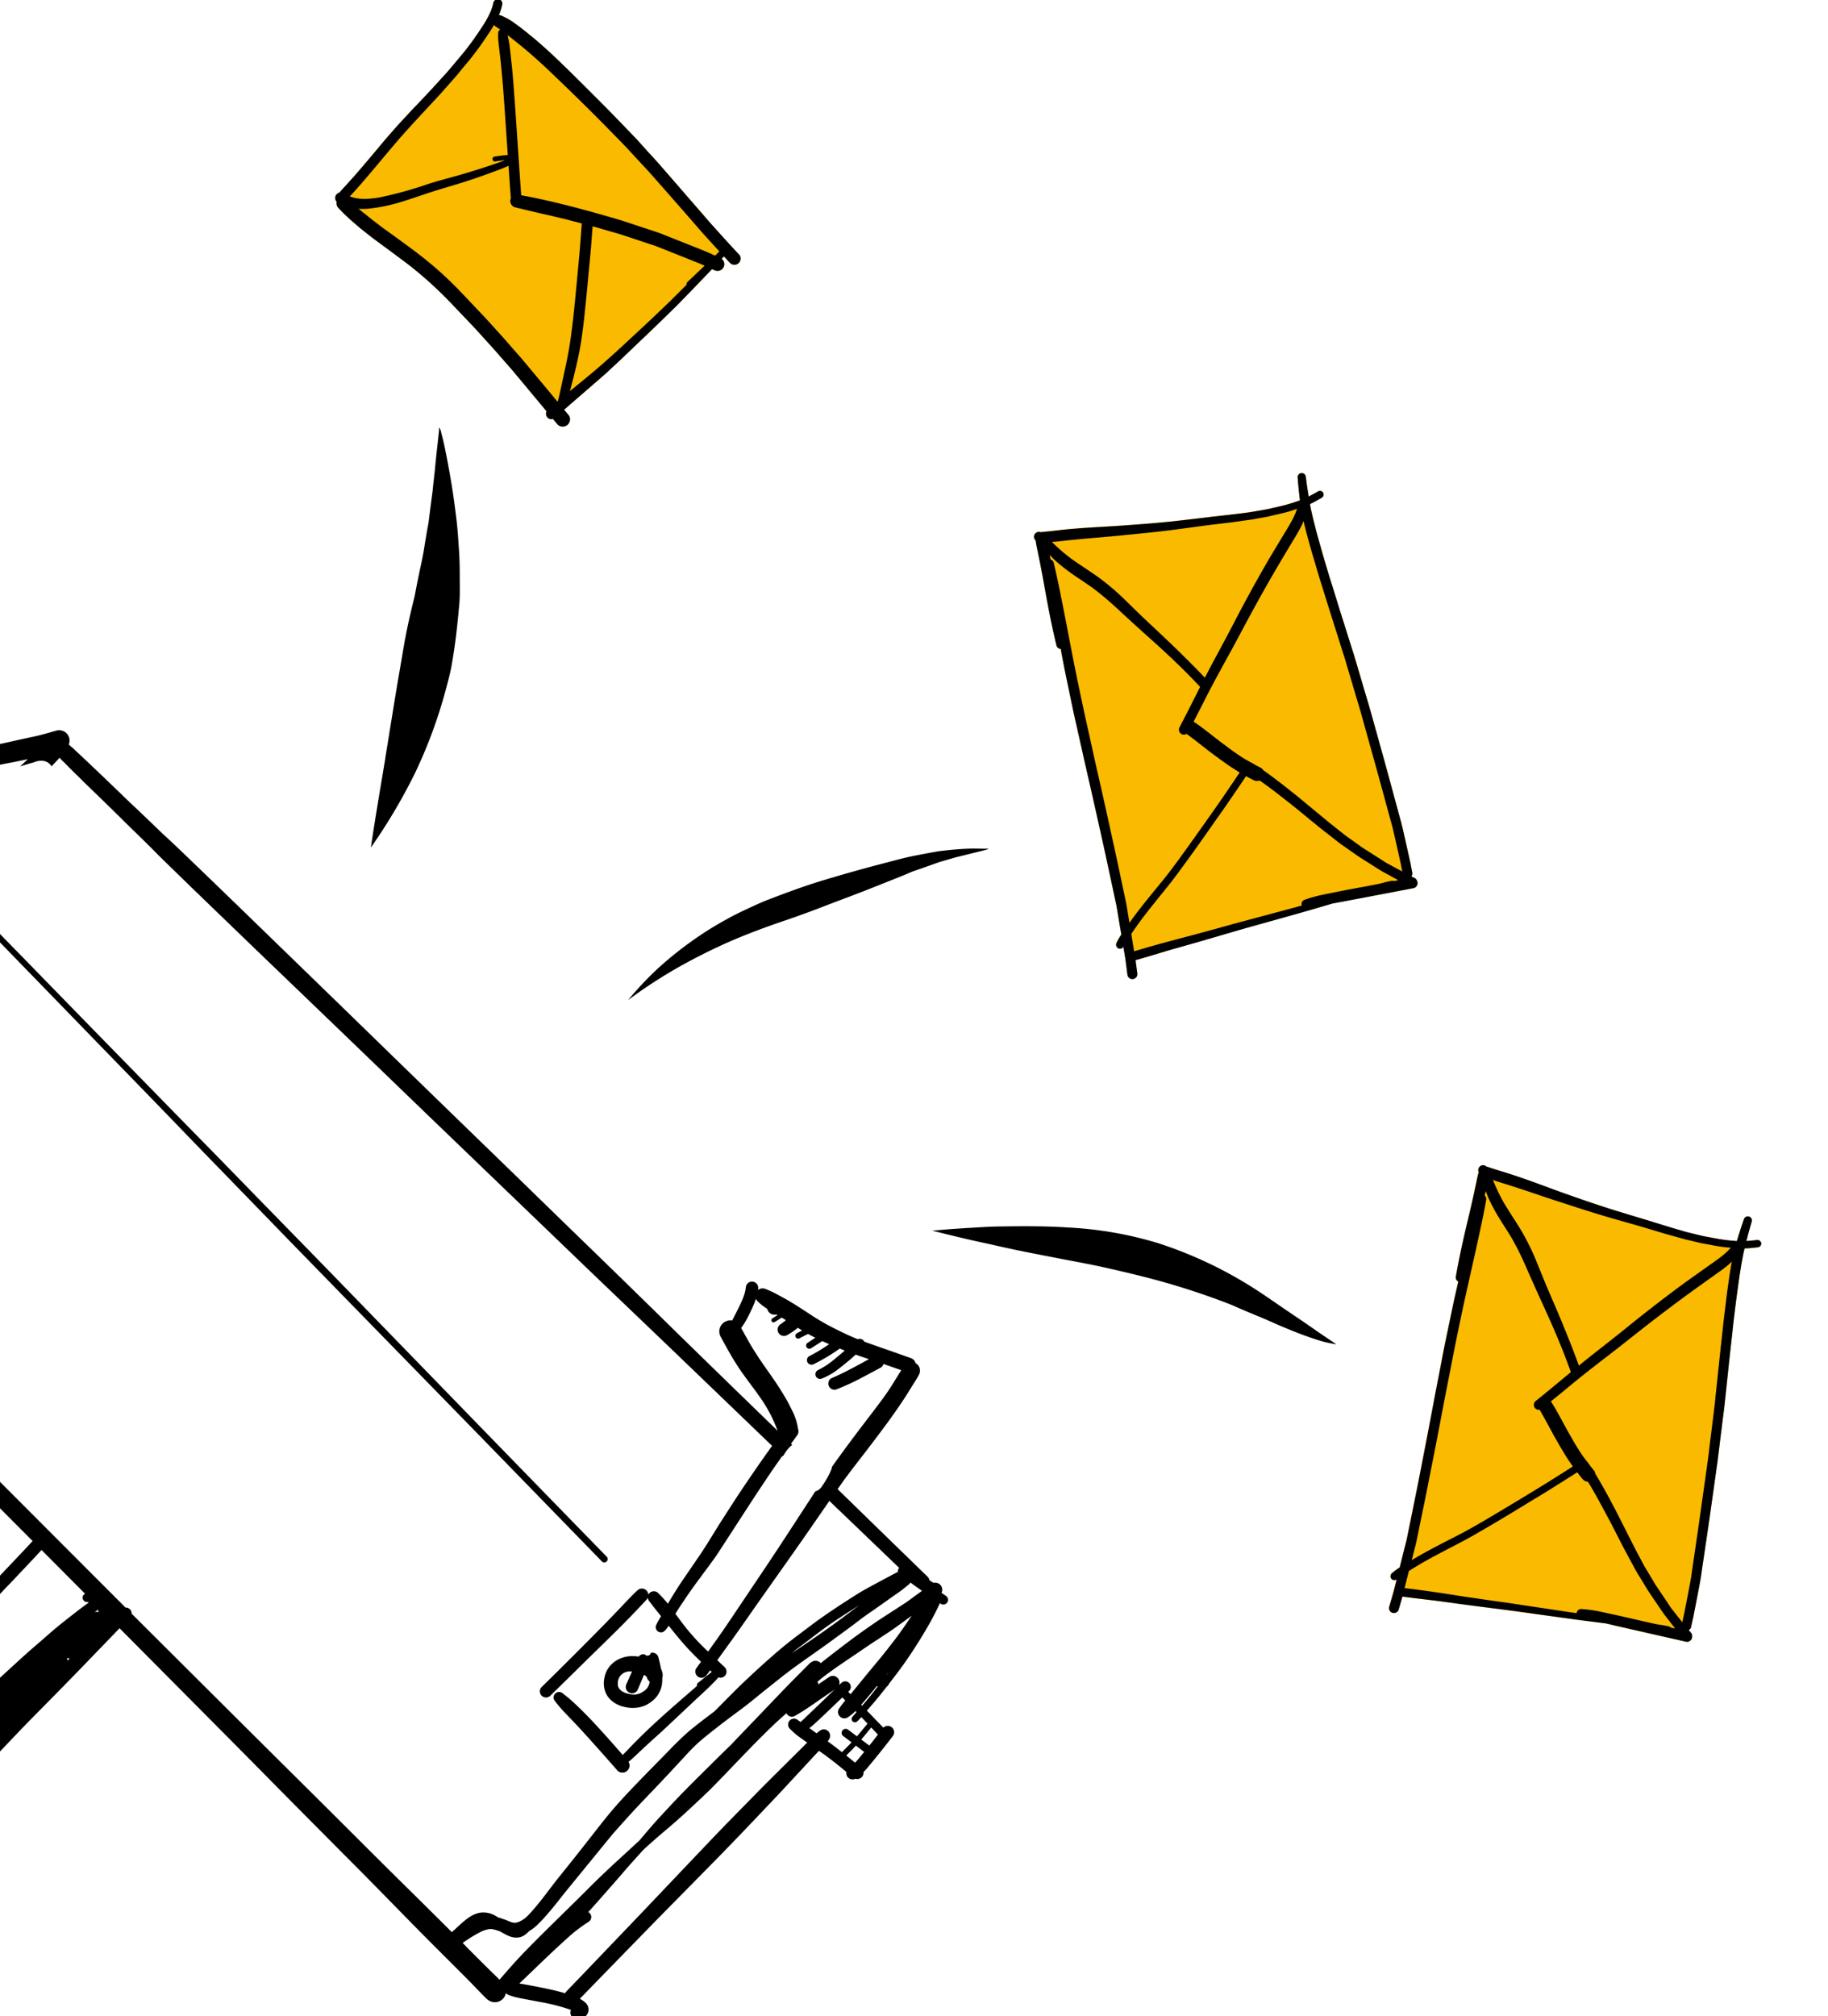 <?xml version="1.0" encoding="UTF-8"?>
<svg xmlns="http://www.w3.org/2000/svg" xmlns:xlink="http://www.w3.org/1999/xlink" width="244" height="269" viewBox="0 0 244 269">
  <defs>
    <clipPath id="clip-path">
      <rect id="Rectangle_1180" data-name="Rectangle 1180" width="244" height="269" transform="translate(0 5279)" fill="#fff" stroke="#707070" stroke-width="1"></rect>
    </clipPath>
  </defs>
  <g id="Groupe_de_masques_16" data-name="Groupe de masques 16" transform="translate(0 -5279)" clip-path="url(#clip-path)">
    <g id="Groupe_2660" data-name="Groupe 2660" transform="translate(-53 5278.891)">
      <path id="Tracé_5032" data-name="Tracé 5032" d="M58.418,89.22l.024.024v.063c.016.126.039.268.063.394.039.229.087.449.134.678.047.2.087.41.126.615.276,1.308.528,2.624.764,3.94.5,2.789,1.016,5.579,1.694,8.337a.591.591,0,0,0,.552.426l.244,1.292c.095.489.181.985.284,1.474l1.056,5.075c.268,1.277.567,2.553.851,3.83.26,1.158.52,2.325.78,3.483q1.028,4.48,2.025,8.951c.284,1.261.567,2.521.835,3.782q.591,2.719,1.166,5.437c.079.37.173.749.236,1.127l.347,2.088.268,1.56a8.167,8.167,0,0,0-.638,1.1.54.54,0,0,0,.213.725.53.53,0,0,0,.693-.189c.087.5.173,1,.252,1.5.1.717.189,1.434.284,2.151a.731.731,0,0,0,.2.465l.008.008a.661.661,0,0,0,.938-.024.612.612,0,0,0,.189-.473c-.079-.615-.158-1.229-.244-1.844,1.308-.37,2.608-.764,3.908-1.158.914-.268,1.836-.528,2.75-.788,1.087-.3,2.167-.615,3.246-.93,1.923-.559,3.837-1.127,5.776-1.671q3.215-.9,6.43-1.8c1.1-.307,2.175-.63,3.262-.946.315-.095.63-.181.938-.276l1.174-.213c3.215-.607,6.438-1.221,9.645-1.836a.675.675,0,0,0,.433-.339.685.685,0,0,0,.055-.528.666.666,0,0,0-.1-.213.674.674,0,0,0-.118-.173.447.447,0,0,0-.142-.095l-.449-.213a.553.553,0,0,0,.063-.079.642.642,0,0,0,.055-.481c-.118-.615-.229-1.221-.37-1.836l-.236-1.064-.638-2.837c-.071-.284-.142-.567-.213-.867-.2-.741-.41-1.481-.607-2.222l-1.269-4.673c-.717-2.616-1.45-5.216-2.175-7.825-.292-1.032-.607-2.064-.914-3.1-.418-1.426-.843-2.852-1.261-4.279-.118-.386-.244-.772-.362-1.15l-.859-2.719c-.331-1.048-.662-2.088-.985-3.136l-.835-2.695c-.142-.441-.284-.883-.418-1.324-.378-1.284-.772-2.569-1.127-3.861-.189-.686-.394-1.379-.575-2.08-.158-.63-.331-1.261-.473-1.891-.071-.347-.165-.693-.229-1.04l-.095-.52c.142-.063.284-.126.41-.2.4-.2.788-.433,1.174-.654a.5.5,0,0,0,.173-.67.836.836,0,0,0-.079-.095.5.5,0,0,0-.591-.079c-.418.244-.835.473-1.261.693-.071-.457-.142-.906-.213-1.355l-.055-.418-.016-.1c-.032-.244-.063-.489-.095-.725a.6.6,0,0,0-.173-.386.516.516,0,0,0-.394-.15.545.545,0,0,0-.528.559c.071,1,.173,1.994.292,2.986a.4.4,0,0,0,.016.1c-.4.142-.8.284-1.2.4s-.8.236-1.206.331l-1.726.4c-.355.079-.717.142-1.072.2-.473.079-.946.158-1.418.244l-1.072.142c-1.292.165-2.577.307-3.869.449-1.34.158-2.671.323-4.011.473-.693.079-1.387.165-2.08.229-.725.071-1.45.142-2.175.2-1.316.11-2.632.2-3.948.3-1.34.095-2.679.165-4.019.244-1.324.087-2.64.181-3.956.323-.638.071-1.277.15-1.907.213l-.512.047a2.422,2.422,0,0,0-.418.055.657.657,0,0,0-.725.158.666.666,0,0,0,.024.93" transform="translate(132.807 -17.009)" fill="#faba00"></path>
      <path id="Tracé_5033" data-name="Tracé 5033" d="M172.949,26.738a.8.8,0,0,0,.173.307,1,1,0,0,0-.024.221.915.915,0,0,0,.268.615,22.763,22.763,0,0,0,1.655,1.607c.236.2.465.41.709.615s.5.441.764.646c.583.457,1.15.922,1.749,1.363l1.789,1.316.236.173,1.694,1.261c.686.5,1.347,1.032,2.009,1.576a53.749,53.749,0,0,1,4.775,4.507l2.451,2.569c.78.827,1.537,1.678,2.3,2.522.607.654,1.19,1.332,1.773,2,.575.654,1.15,1.292,1.7,1.962l4.16,4.988a.759.759,0,0,0,.142.851.746.746,0,0,0,.52.2.809.809,0,0,0,.189-.039c.2.252.418.5.63.764a.989.989,0,0,0,1.174.134.978.978,0,0,0,.347-1.332l-.165-.2-.489-.591,2.317-2.009q1.5-1.288,2.986-2.592c.449-.394.883-.8,1.316-1.213.362-.331.733-.67,1.087-1.009.93-.883,1.867-1.773,2.789-2.663s1.852-1.765,2.766-2.663c.536-.52,1.064-1.04,1.6-1.56.386-.378.756-.772,1.135-1.158.93-.946,1.852-1.907,2.766-2.86.331-.347.654-.686.985-1.024l.3.134a1.03,1.03,0,0,0,.433.1.831.831,0,0,0,.244-.032.9.9,0,0,0,.622-1.111.948.948,0,0,0-.252-.418.19.19,0,0,0-.063-.047l.3-.323c.268.284.528.575.8.859a.828.828,0,1,0,1.15-1.19c-1.253-1.324-2.466-2.687-3.688-4.042-.394-.433-.764-.883-1.15-1.324l-2.057-2.364c-1.221-1.41-2.451-2.821-3.672-4.224-.559-.646-1.15-1.269-1.734-1.907-.559-.622-1.111-1.253-1.694-1.86-1.347-1.395-2.687-2.8-4.058-4.176-1.521-1.529-3.049-3.042-4.578-4.562-.2-.189-.394-.386-.6-.575-.489-.481-.985-.946-1.481-1.426-.67-.638-1.371-1.245-2.064-1.86-.339-.3-.7-.583-1.056-.875s-.733-.591-1.1-.883c-.41-.323-.835-.622-1.261-.922a3.139,3.139,0,0,0-.3-.189c-.1-.063-.2-.134-.292-.181-.268-.142-.528-.276-.8-.4a.911.911,0,0,0-.4-.095,7.756,7.756,0,0,0,.441-1.395.621.621,0,0,0-.173-.583.565.565,0,0,0-.268-.15V.017a.607.607,0,0,0-.733.441A7.85,7.85,0,0,1,193.7,1.57a12.584,12.584,0,0,1-1.119,2.049c-.441.678-.9,1.355-1.379,2.017-.4.544-.812,1.1-1.253,1.623-.575.686-1.143,1.371-1.718,2.049-.441.528-.906,1.016-1.363,1.521-.89.993-1.8,1.962-2.726,2.931-.481.5-.969,1.009-1.442,1.521-.323.355-.654.709-.985,1.064-.189.213-.394.426-.583.638-.481.552-.977,1.1-1.458,1.663-.433.512-.867,1.032-1.292,1.544-.961,1.143-1.923,2.277-2.9,3.4-.441.5-.89.985-1.332,1.474-.126.134-.244.268-.362.4a3.9,3.9,0,0,0-.284.331.786.786,0,0,0-.489.378.75.75,0,0,0-.063.567" transform="translate(-75.177)" fill="#faba00"></path>
      <path id="Tracé_5034" data-name="Tracé 5034" d="M168.967,139.316q2.059-2.139,4.114-4.283c.749-.785,1.509-1.56,2.268-2.336.307-.318.622-.627.932-.94a8.552,8.552,0,0,1,.831-.771,1.15,1.15,0,0,1,1.3.084q.617-.46,1.243-.906a29.091,29.091,0,0,1,2.7-1.738,18.792,18.792,0,0,1,1.786-.827c.482-.206.972-.4,1.469-.573,1.059-.37,2.134-.678,3.224-.953,1.041-.267,2.1-.484,3.146-.719q1.612-.364,3.228-.706c1.034-.222,2.05-.521,3.065-.811a1.394,1.394,0,0,1,1.347.349,1.351,1.351,0,0,1,.31,1.5l.3.289a2.642,2.642,0,0,1,.473.406l.136.132c.242.233.493.455.738.686.638.6,1.271,1.206,1.908,1.809q1.987,1.882,3.95,3.791c.729.7,1.472,1.392,2.206,2.09.838.8,1.669,1.6,2.5,2.4.641.619,1.31,1.208,1.953,1.823q1.236,1.178,2.468,2.365,1.743,1.675,3.482,3.355,3.672,3.551,7.333,7.108,5.384,5.221,10.762,10.446,10.817,10.528,21.658,21.033,5.431,5.293,10.876,10.572,5.365,5.21,10.7,10.452,6.576,6.425,13.181,12.818c-.162-.414-.333-.825-.507-1.235a19.339,19.339,0,0,0-1.466-2.677c-.618-.926-1.289-1.815-1.952-2.709-.318-.43-.627-.868-.939-1.3s-.582-.89-.873-1.333c-.252-.389-.476-.789-.709-1.194-.384-.682-.764-1.362-1.134-2.054a1.47,1.47,0,0,1,1.5-2.208q.256-.492.507-.986c.347-.678.686-1.364.972-2.072a6.922,6.922,0,0,0,.232-.728,7.219,7.219,0,0,0,.138-.775.8.8,0,0,1,.385-.52.833.833,0,0,1,1.139.295.886.886,0,0,1,.092.619c-.006.037-.013.071-.018.106a.989.989,0,0,1,.364-.2,1.071,1.071,0,0,1,.741.084c.313.129.624.262.927.407.258.125.509.268.759.405.472.254.949.506,1.41.781.98.585,1.932,1.21,2.884,1.838a30.353,30.353,0,0,0,2.946,1.708c1.037.525,2.083,1.041,3.164,1.471l.143.057a.664.664,0,0,1,.851.323q1.424.518,2.859,1.01c1.093.381,2.183.774,3.277,1.154a1.216,1.216,0,0,1,.46.261.894.894,0,0,1,.149.191.98.98,0,0,1,.1.248,1.141,1.141,0,0,1,.453,1.547c-.247.5-.563.957-.857,1.429s-.578.938-.874,1.4c-.584.912-1.2,1.8-1.825,2.681-.691.976-1.407,1.927-2.124,2.878-.655.868-1.311,1.735-1.98,2.594q-1.149,1.476-2.268,2.975c-.312.436-.618.874-.927,1.31q5.991,5.846,12,11.676a.872.872,0,0,1,.251.483l.56.347a1.027,1.027,0,0,1,.438,0,.959.959,0,0,1,.433.24.911.911,0,0,1,.154.2.949.949,0,0,1,.1.7.9.9,0,0,1-.058.162l0,.037.537.368a1.032,1.032,0,0,1,.141.113.59.59,0,0,1,.167.271.631.631,0,0,1-.433.779l-.006,0a.607.607,0,0,1-.474-.054l-.152-.1c-.2.422-.4.842-.615,1.255-.255.49-.5.983-.778,1.463-.543.953-1.111,1.894-1.7,2.823s-1.211,1.852-1.855,2.752c-.589.825-1.208,1.628-1.83,2.429a.984.984,0,0,1-.195.3,1.037,1.037,0,0,1-.11.094c-.611.782-1.232,1.559-1.88,2.312-.261.3-.522.607-.785.909q.534.546,1.065,1.1l0,0,.005.006c.344.356.693.707,1.034,1.065l.089.095a.838.838,0,0,1,.576-.239.856.856,0,0,1,.87.842.915.915,0,0,1-.24.608c-.643.827-1.288,1.654-1.947,2.468q-.448.553-.9,1.1c-.187.227-.374.452-.564.677-.14.164-.289.319-.44.47a.884.884,0,0,1-.228.678.843.843,0,0,1-.589.255.779.779,0,0,1-.265-.044.833.833,0,0,1-1.2-.9c-.4-.327-.791-.655-1.193-.978-.526-.422-1.063-.827-1.6-1.232-.288-.209-.581-.41-.869-.615-.439.47-.882.936-1.317,1.409-.955,1.038-1.917,2.067-2.873,3.1-1.037,1.125-2.091,2.235-3.147,3.343s-2.083,2.194-3.129,3.284c-4.115,4.284-8.327,8.473-12.473,12.727q-4.493,4.607-8.982,9.218a4.386,4.386,0,0,1,.629.422c.04.032.08.066.119.1a1.255,1.255,0,0,1,.39,1.192,1.276,1.276,0,0,1-.525.742,2.364,2.364,0,0,1-.7.273.915.915,0,0,1-1.1-1.228l-.11-.047a25.539,25.539,0,0,0-3.882-1q-1-.19-2-.377l-.851-.165c-.179-.034-.355-.078-.531-.117a6.927,6.927,0,0,1-1.07-.355.915.915,0,0,1-.248-.212c-.005.031,0,.063-.009.093a1.511,1.511,0,0,1-.694.935,1.451,1.451,0,0,1-1.117.165,1.629,1.629,0,0,1-.718-.391l-.188-.182c-.206-.2-.407-.409-.61-.615-.579-.591-1.149-1.192-1.73-1.782-1.555-1.566-3.122-3.119-4.682-4.68-3.172-3.176-6.284-6.41-9.445-9.594Q233.68,270.8,228.3,265.366q-5.575-5.649-11.17-11.276-5.214-5.241-10.42-10.486l-5,5.178c-1.964,2.031-3.949,4.042-5.935,6.051q-1.5,1.512-2.962,3.047c-.953,1-1.9,2.005-2.87,3l-.763.78-.4.412c-.092.1-.187.188-.284.273a1.539,1.539,0,0,1-.659.35.522.522,0,0,1-.406-.953,1.437,1.437,0,0,0,.171-.093c.173-.167.329-.355.492-.532.12-.124.234-.252.351-.38q.349-.378.693-.761.426-.474.849-.95c-.006-.014-.014-.026-.02-.039a.713.713,0,0,1-1.089-.169.754.754,0,0,1-.058-.122c-.158.154-.333.293-.5.438a.786.786,0,0,1-.529.23.757.757,0,0,1-.66-.369,1.565,1.565,0,0,1-.139-.31.941.941,0,0,1,0-.449,1.484,1.484,0,0,1,.333-.622c.113-.143.24-.275.365-.414.181-.2.337-.425.5-.635.422-.522.862-1.03,1.3-1.536l-.025-.013a.8.8,0,0,1-.325-.344.762.762,0,0,1-.534-.213.7.7,0,0,1-.081-.11c-.318.3-.637.607-.95.916s-.6.6-.892.9a5.961,5.961,0,0,1-1.057.959.551.551,0,0,1-.66-.079.545.545,0,0,1-.1-.656,11.436,11.436,0,0,1,.753-.956c.233-.278.473-.55.719-.819.462-.506.94-1,1.421-1.488,1.013-1.033,2.041-2.051,3.107-3.024,1.084-.989,2.162-1.984,3.25-2.967.547-.494,1.109-.974,1.667-1.457s1.09-.946,1.633-1.422c1.159-1.011,2.374-1.952,3.588-2.895q.756-.589,1.541-1.14c.006-.024.015-.046.02-.07-.115-.025-.232-.045-.348-.067a.584.584,0,0,1-.426-.7.55.55,0,0,1,.323-.377l-5.818-5.844c-2.433,2.63-4.922,5.215-7.4,7.8q-1.75,1.833-3.491,3.677c-1.206,1.273-2.41,2.546-3.6,3.835-.517.563-1.013,1.142-1.5,1.726q-.358.429-.711.864c-.1.131-.211.262-.316.393a2,2,0,0,1-.173.193,1.873,1.873,0,0,1-.262.2.882.882,0,0,1-.419.114.749.749,0,0,1-.556-.219.777.777,0,0,1-.214-.744,1.034,1.034,0,0,1,.177-.41,3.363,3.363,0,0,1,.254-.335q.2-.241.411-.48c.266-.31.539-.615.812-.92.561-.629,1.139-1.24,1.708-1.856q1.76-1.9,3.516-3.805c2.406-2.615,4.86-5.184,7.306-7.762,1.093-1.15,2.189-2.3,3.268-3.465l-.511-.515L182.409,219.24q-7.112-7.031-14.211-14.076-7.086-7.02-14.145-14.066-3.675-3.67-7.362-7.323-1.787-1.78-3.57-3.569c-.476-.478-.946-.96-1.422-1.437-.411-.411-.848-.808-1.224-1.254l0,0c-.048-.053-.095-.107-.14-.163l.012.012c-.38-.438-.8-.842-1.18-1.284l-.027-.026,0,0c-.078-.092-.156-.187-.23-.284a1.352,1.352,0,0,1-.189-.671c0-.024,0-.046.006-.069a.936.936,0,0,1-.1-.1c-.228-.259-.438-.533-.646-.806a.926.926,0,0,1-.13-.455.818.818,0,0,1,.009-.124.655.655,0,0,1,.062-.829l.05-.053a.692.692,0,0,1,.05-.905c.118-.106.238-.209.356-.314a1.191,1.191,0,0,1,.329-.873c5.051-5.225,10.079-10.471,15.151-15.674q7.573-7.767,15.082-15.592M304.876,261.55c.361-.382.693-.79,1.027-1.2l.2-.247-1.112-.836c-.083.092-.163.187-.251.275-.176.182-.356.361-.534.541s-.334.335-.5.5q.594.473,1.178.959m1-3.29c-.058.069-.117.133-.176.2q.539.4,1.078.807c.388-.484.768-.974,1.15-1.464-.3-.316-.6-.63-.9-.947-.382.47-.762.942-1.154,1.4M295.21,232.034c1.236-1.874,2.455-3.764,3.687-5.648q.339-.519.675-1.039a1.6,1.6,0,0,0,.685-.415,4.237,4.237,0,0,0,.41-.571c.1-.145.195-.293.284-.445a.174.174,0,0,0,.016-.026c.113-.192.223-.385.332-.582.1-.176.189-.358.272-.542a4.862,4.862,0,0,0,.193-.481c.01-.067.02-.134.027-.2q.509-.726,1.032-1.444c1.306-1.8,2.648-3.571,4-5.336q.914-1.191,1.807-2.4c.474-.657.931-1.326,1.357-2.016.354-.573.7-1.151,1.07-1.711-.794-.28-1.588-.559-2.384-.831a.8.8,0,0,1-.384.491c-1.015.544-2.027,1.092-3.051,1.618a30.608,30.608,0,0,1-2.882,1.291.817.817,0,0,1-1.016-.982.779.779,0,0,1,.379-.511c1.727-.741,3.369-1.656,5.016-2.552-.555-.184-1.109-.37-1.659-.566l-.11-.041c-.076.069-.15.139-.227.208-.273.245-.545.486-.831.717-.451.367-.9.737-1.365,1.086a8.371,8.371,0,0,1-1.2.769c-.121.061-.243.124-.365.184-.193.1-.4.174-.6.255a.622.622,0,0,1-.771-.745.6.6,0,0,1,.288-.388,10.469,10.469,0,0,0,1.893-1.19c.583-.466,1.154-.947,1.718-1.437-.223-.085-.444-.178-.666-.266a25.515,25.515,0,0,1-3.456,2.071.657.657,0,0,1-.455.067.612.612,0,0,1-.167-1.121,19.942,19.942,0,0,0,1.907-1.1c.256-.164.507-.335.76-.5q-.461-.2-.92-.416c-.5.323-1,.648-1.509.967a.431.431,0,1,1-.438-.743c.337-.223.676-.443,1.017-.668-.327-.162-.652-.332-.972-.51q-.563.285-1.124.572a.378.378,0,0,1-.414-.632l.029-.017c.237-.132.475-.258.713-.388q-.285-.173-.567-.351c-.08.065-.158.131-.24.194a10.672,10.672,0,0,1-1.176.775.851.851,0,0,1-1.259-.935.911.911,0,0,1,.394-.531c.18-.127.358-.256.53-.391.052-.042.1-.087.153-.13-.129-.082-.257-.164-.386-.244-.057-.035-.117-.069-.175-.1-.314.207-.63.411-.952.606a.29.29,0,0,1-.292-.5c.232-.143.459-.292.686-.441l-.144-.087a1,1,0,0,1-.941-.243.987.987,0,0,1-.279-.505c-.1-.061-.191-.119-.286-.181a7.088,7.088,0,0,1-1.02-.847.973.973,0,0,1-.208-.31,12.776,12.776,0,0,1-.493,1.242c-.189.422-.4.834-.609,1.25a10.711,10.711,0,0,1-.865,1.4c.356.658.723,1.31,1.092,1.962.287.507.593.994.909,1.485.667,1.044,1.391,2.05,2.1,3.064.687.976,1.324,1.976,1.922,3.009.292.5.545,1.023.806,1.547a7.845,7.845,0,0,1,.715,2.116c.015.087.027.171.034.252a.745.745,0,0,1,.033.079.928.928,0,0,1-.083.727q-.438.605-.875,1.212l.159.154a3.905,3.905,0,0,0-1.025,1.185q-.112.167-.217.338l-.07-.067c-.527.74-1.05,1.482-1.559,2.234q-1.58,2.333-3.113,4.7-1.516,2.341-3.038,4.681c-.515.793-1.02,1.6-1.579,2.359-.584.8-1.174,1.592-1.76,2.388q-.369.494-.733.991l.139-.188c-.724.987-1.4,2-2.079,3.021q-.288.437-.562.882c.388.525.775,1.05,1.173,1.567a30.163,30.163,0,0,0,2.17,2.48c.339.336.678.673,1.023,1,.84-1.168,1.677-2.339,2.484-3.53,1.317-1.946,2.619-3.9,3.93-5.845q1.785-2.644,3.535-5.31m9.527,19.816c.612-.737,1.214-1.482,1.819-2.222.63-.765,1.274-1.522,1.9-2.295s1.244-1.564,1.849-2.36c.144-.19.283-.378.423-.568.584-.814,1.15-1.638,1.711-2.469-.117.086-.236.171-.355.254-.612.452-1.225.9-1.848,1.345s-1.274.864-1.914,1.288c-.606.4-1.221.793-1.819,1.2-.629.423-1.251.858-1.879,1.28-1.282.86-2.562,1.722-3.794,2.652-.114.087-.227.175-.339.263-.216.174-.428.354-.637.532a.533.533,0,0,1,.113.307.3.3,0,0,1,0,.046q.742-.515,1.492-1.017a.885.885,0,0,1,1.08.137.869.869,0,0,1,.14.177.9.9,0,0,1,.1.663c-.006.024-.017.045-.024.069a.445.445,0,0,1,.056,0c.069-.072.144-.139.216-.207a.743.743,0,1,1,1.068,1.033c-.042.043-.087.084-.132.125.106.108.209.219.315.325.157-.187.315-.372.471-.56m4.674-2.5c-.117.142-.233.286-.351.428l.018.017c.111-.147.222-.3.333-.445m-2.744,3.586c.419-.509.821-1.032,1.221-1.559-.019-.019-.043-.031-.062-.049a.131.131,0,0,1-.025-.03l-1.131,1.374c-.322.389-.653.771-.988,1.15l.109.1.021.02c.29-.334.579-.671.86-1.013m-6.414,4.289a.851.851,0,0,1,1.18,1.141,3.227,3.227,0,0,1-.22.335c.064.046.133.095.2.143.574.427,1.139.863,1.7,1.3.361-.355.716-.715,1.072-1.075.072-.076.142-.153.213-.232-.388-.292-.774-.583-1.162-.873a.515.515,0,0,1-.165-.379.54.54,0,0,1,.529-.549h0l.136.015a.548.548,0,0,1,.247.136c.377.28.752.563,1.128.845.194-.222.384-.447.572-.672.277-.334.555-.67.827-1l.017-.017c-.275-.288-.548-.579-.823-.867-.18.195-.365.387-.555.574a.445.445,0,0,1-.639-.617c.18-.21.362-.417.548-.625l-.142-.147c-.028.03-.058.061-.087.091a6.389,6.389,0,0,1-.961.767.848.848,0,0,1-1.161-.3.849.849,0,0,1-.014-.836c.2-.29.41-.579.633-.854.076-.093.154-.18.234-.273l-.395-.409-2.042,1.957c-.39.374-.789.741-1.184,1.111-.359.336-.728.672-1.114.977l.052-.042-.113.09c.325.231.647.464.967.692a3.5,3.5,0,0,1,.53-.4m-24.019,16.345c-.564.627-1.132,1.25-1.689,1.882-.511.582-1.006,1.176-1.518,1.756-1.085,1.237-2.169,2.472-3.265,3.7-.173.194-.351.382-.526.575a.7.7,0,0,1,.307.281.752.752,0,0,1-.262,1.016c-.679.429-1.317.909-1.953,1.4-2.51,2.187-4.878,4.535-7.288,6.83.236.036.471.072.706.114q.633.115,1.265.236,1.155.219,2.3.472c.379.084.754.18,1.129.277.239.061.474.131.707.2a.937.937,0,0,1,.157-.226c2.254-2.333,4.491-4.683,6.736-7.023q3.2-3.341,6.391-6.7,3.049-3.21,6.1-6.414c2.026-2.131,4.1-4.22,6.154-6.32,1.478-1.508,2.986-2.988,4.483-4.478.647-.644,1.3-1.282,1.942-1.928.117-.122.24-.239.359-.359-.317-.22-.634-.44-.948-.667-.237-.171-.471-.346-.689-.534-.235-.2-.456-.418-.673-.637a.788.788,0,0,1,.334-1.327.751.751,0,0,1,.592.069l.5.351c.369-.334.727-.678,1.085-1.021l1.286-1.228q1.077-1.032,2.151-2.066-1.366.917-2.714,1.86c-.837.582-1.69,1.144-2.577,1.645a.792.792,0,0,1-1.074-.277.657.657,0,0,1-.041-.086c-.722.634-1.436,1.276-2.124,1.946q-1.447,1.405-2.851,2.854t-2.778,2.887l-1.382,1.429c-.43.445-.863.893-1.31,1.319q-1.47,1.408-2.967,2.786-.717.658-1.448,1.3c-.466.41-.938.808-1.412,1.21-.958.816-1.907,1.643-2.834,2.494q-.182.2-.363.407m-23.38,12.411c1.076,1.082,2.151,2.165,3.242,3.233.383.376.771.745,1.151,1.125l.153.154.994-1.142c.85-.976,1.722-1.928,2.626-2.853,1.8-1.849,3.656-3.648,5.5-5.461.95-.935,1.9-1.87,2.842-2.814s1.887-1.853,2.854-2.755c.9-.842,1.823-1.669,2.731-2.51q.56-.519,1.124-1.034c.455-.534.9-1.072,1.362-1.6q.8-.935,1.644-1.838c1.109-1.2,2.224-2.393,3.372-3.555s2.287-2.278,3.432-3.414c.8-.791,1.6-1.574,2.41-2.358.524-.553,1.047-1.108,1.576-1.655,1.427-1.477,2.839-2.965,4.261-4.447.854-.89,1.7-1.779,2.572-2.655q.617-.623,1.235-1.245.319-.321.64-.64a1.732,1.732,0,0,1,.742-.541.965.965,0,0,1,.918.229c.017.017.028.038.043.056.112-.089.22-.183.333-.271q2-1.572,4.03-3.09c.685-.507,1.381-1,2.079-1.486q.972-.682,1.968-1.328,1.545-.994,3.085-2c.175-.128.349-.258.525-.387l1.492-1.089q-.784-.551-1.559-1.118a.519.519,0,0,1-.153.229c-.432.351-.861.71-1.314,1.031-.4.285-.806.564-1.208.847-.741.523-1.477,1.056-2.224,1.57-.392.271-.786.541-1.173.817-.355.254-.7.526-1.048.786q-1.118.85-2.254,1.673c-.631.455-1.254.923-1.887,1.375-.684.491-1.373.975-2.061,1.459-1.278.9-2.553,1.806-3.781,2.77l-2.117,1.681c-.771.615-1.527,1.249-2.3,1.86s-1.578,1.2-2.373,1.789c-.741.551-1.473,1.117-2.2,1.687l-.423.331c-.709.565-1.422,1.131-2.083,1.752-.19.179-.373.364-.558.544l-.309.319c-1.149,1.247-2.3,2.491-3.462,3.726-1.122,1.191-2.258,2.368-3.384,3.555-1.106,1.165-2.169,2.373-3.239,3.57-.012.012-.023.023-.033.035-.822.991-1.635,1.989-2.449,2.986q-1.852,2.272-3.709,4.541c-1.161,1.427-2.254,2.906-3.527,4.239-.225.232-.453.463-.693.68a5.352,5.352,0,0,1-.905.659l-.063.065a5.064,5.064,0,0,1-.6.508,1.937,1.937,0,0,1-1,.3,2.413,2.413,0,0,1-.887-.147,5.013,5.013,0,0,1-.686-.312c-.218-.113-.429-.236-.639-.359a7.1,7.1,0,0,0-1.091-.32,2.8,2.8,0,0,0-.422.008,5.7,5.7,0,0,0-.928.285,17.954,17.954,0,0,0-1.83,1.057c-.25.161-.5.329-.743.5l.388.387m52.794-45.588c-.96.587-1.9,1.2-2.847,1.812q-1.492.969-2.908,2.045T297.09,246.4c-.232.184-.456.377-.685.565.831-.57,1.668-1.127,2.5-1.7q2.353-1.6,4.636-3.307c.708-.528,1.4-1.068,2.125-1.578m-105.972,7.3.026.04a1.706,1.706,0,0,1,.084.2l.225-.265a.644.644,0,0,1-.218-.1l-.117.121m3.75-6.238a.659.659,0,0,1,.491.046.687.687,0,0,1-.1-.363l-.035.027-.431.319.075-.028m-62.981-67.662a1.187,1.187,0,0,1,.6.333,3.928,3.928,0,0,1,.381.351c.1.1.2.206.314.3s.21.191.311.289l.1.092c.113.11.234.2.349.31l-.045-.032a2.843,2.843,0,0,1,.242.2l.121.117a4.532,4.532,0,0,0,.815.819,5.2,5.2,0,0,0,.451.316,7.187,7.187,0,0,0,.753.429l.151.07c-.08.1-.162.192-.244.288.766.76,1.526,1.525,2.287,2.29q2.716,2.729,5.421,5.472,5.415,5.469,10.843,10.926,10.427,10.537,20.824,21.1l1.184,1.187q11.088,11.109,22.186,22.213a.775.775,0,0,1,.81.739c0,.023,0,.046,0,.069q11.041,11.016,22.108,22,4.035,4,8.051,8.009,3.885,3.884,7.8,7.736,2.4,2.369,4.785,4.75c.051-.047.1-.093.155-.138.125-.109.249-.218.37-.333.214-.2.425-.4.642-.592.255-.229.515-.453.79-.661.132-.1.266-.195.4-.289a4.473,4.473,0,0,1,.83-.423,2.905,2.905,0,0,1,1.124-.186,3.166,3.166,0,0,1,1.38.373,4.813,4.813,0,0,1,.488.289c.251.065.5.151.739.232.31.108.612.236.915.361a2.876,2.876,0,0,0,.428.113,2.5,2.5,0,0,0,.3-.006,3.456,3.456,0,0,0,.426-.128,4.758,4.758,0,0,0,.766-.452,10.322,10.322,0,0,0,1.114-1.152c.321-.37.635-.743.941-1.126.593-.742,1.16-1.509,1.738-2.265.54-.707,1.106-1.392,1.661-2.087q.947-1.182,1.886-2.369c1.188-1.5,2.351-3.017,3.552-4.507,1.184-1.466,2.463-2.846,3.767-4.206s2.616-2.682,3.927-4.022c.656-.67,1.3-1.35,1.978-2,.359-.347.717-.69,1.094-1.019.393-.347.8-.677,1.211-1,.8-.632,1.61-1.244,2.423-1.854l.6-.6c1.128-1.138,2.244-2.284,3.41-3.39q1.87-1.775,3.813-3.476.891-.782,1.819-1.529c.678-.545,1.37-1.069,2.067-1.591.657-.493,1.31-.993,1.975-1.477s1.358-.968,2.053-1.431q1-.671,2.018-1.325c.683-.44,1.365-.886,2.068-1.288s1.448-.8,2.176-1.191q1.17-.631,2.347-1.249l.167-.087a.558.558,0,0,1,.05-.372.576.576,0,0,1,.113-.134q-4.252-4.086-8.513-8.164l-.812-.785q-.844,1.215-1.685,2.432-1.977,2.864-3.987,5.707L292,240.111c-1.308,1.86-2.6,3.734-3.933,5.574-.526.727-1.05,1.457-1.576,2.185.33.309.658.619.988.927a.829.829,0,0,1,.02,1.161.82.82,0,0,1-.858.2c-.031.042-.061.084-.1.125-.065.076-.136.151-.207.225l-.433.448c-.208.216-.427.421-.641.63-.483.473-.985.927-1.479,1.386-.913.849-1.817,1.71-2.726,2.563s-1.825,1.726-2.763,2.561c-.968.859-1.908,1.747-2.847,2.636-.2.191-.407.383-.626.556-.061.05-.122.092-.183.139a.889.889,0,0,1,.147.471.951.951,0,0,1-.935.968.923.923,0,0,1-.678-.268q-1.968-2.255-3.974-4.474c-.622-.687-1.247-1.369-1.884-2.041-.6-.63-1.22-1.246-1.793-1.9-.271-.31-.52-.641-.773-.967a.736.736,0,0,1,.621-1.109h0a.777.777,0,0,1,.523.206c.38.306.768.6,1.13.927.321.29.637.588.948.886q.949.917,1.854,1.879c1.3,1.38,2.552,2.8,3.8,4.222l.25.287c.27-.266.528-.545.79-.817q.631-.663,1.277-1.31c.919-.915,1.859-1.8,2.821-2.674.921-.84,1.858-1.661,2.8-2.482.737-.649,1.485-1.284,2.225-1.93a.462.462,0,0,1-.009-.081.428.428,0,0,1,.128-.321c.328-.26.656-.518.983-.779.158-.125.314-.251.473-.376.132-.1.261-.212.393-.316l-.221-.206c-.136.188-.273.375-.407.565a.916.916,0,0,1-.506.4.832.832,0,0,1-1.026-.575v0a.791.791,0,0,1,.071-.622c.218-.306.437-.609.656-.914-.833-.8-1.647-1.613-2.4-2.485-.659-.76-1.289-1.541-1.916-2.326a3.55,3.55,0,0,1-.5.652.7.7,0,0,1-1.124-.827c.175-.379.4-.734.6-1.1-.163-.2-.325-.407-.491-.609-.395-.492-.777-.989-1.156-1.492a.8.8,0,0,1-.109-.37.9.9,0,0,1-.165.259q-1.923,2.086-3.938,4.083c-1.33,1.318-2.677,2.622-4.012,3.934q-2.447,2.406-4.9,4.809a.821.821,0,0,1-1.216-1.1l.035-.037q4.344-4.253,8.6-8.59c.688-.705,1.369-1.417,2.049-2.131.7-.734,1.387-1.481,2.129-2.171a.906.906,0,0,1,.609-.266.874.874,0,0,1,.617.245.846.846,0,0,1,.258.588.807.807,0,0,1,.151-.228.818.818,0,0,1,1.135-.032l.013.013c.37.374.735.749,1.078,1.152.08.093.154.191.232.288.369-.629.751-1.254,1.138-1.872.483-.775,1.007-1.524,1.522-2.277l1.587-2.321c1.02-1.491,1.923-3.06,2.9-4.583.993-1.549,1.986-3.1,3.016-4.626q1.833-2.722,3.744-5.387l-2.463-2.367q-5.474-5.263-10.946-10.522-5.413-5.181-10.83-10.359-10.917-10.5-21.839-21-10.8-10.426-21.624-20.81-4.22-4.065-8.436-8.133-1.9-1.836-3.787-3.678-.845-.817-1.682-1.641c-.515-.505-1.014-1.026-1.526-1.533-1.156-1.15-2.339-2.271-3.49-3.419-1.084-1.083-2.187-2.148-3.287-3.217l-1.37-1.324c-.28-.27-.558-.545-.835-.819-.2-.2-.395-.4-.6-.6-.488-.453-.963-.931-1.425-1.41-.155-.159-.314-.314-.473-.468a2.969,2.969,0,0,1-.414-.447l-.068-.065-1.073,1.139-.006,0a1.577,1.577,0,0,0-.244-.3,1.55,1.55,0,0,0-.714-.395,2.437,2.437,0,0,0-1.445.184c-.318.091-.638.176-.954.272l-.016.006c-.271.082-.544.162-.812.254q.267-.259.537-.516c.158-.148.314-.3.47-.447l-2.05.419a57.032,57.032,0,0,0-6.364,1.507c-.747.25-1.487.518-2.218.816a25.841,25.841,0,0,0-2.7,1.417c-.446.284-.885.575-1.318.88q-.847.606-1.682,1.232c-.327.244-.65.493-.973.742-.434.347-.875.7-1.295,1.066-.118.1-.239.214-.359.322-1.158,1.2-2.332,2.393-3.494,3.592l-7.461,7.693c-5.012,5.186-9.991,10.4-15.009,15.585q-4.522,4.668-9.048,9.337a1.173,1.173,0,0,1-.443.282l-.507.5a9.037,9.037,0,0,1,.953.753" transform="translate(-137.75 -26.246)"></path>
      <path id="Tracé_5035" data-name="Tracé 5035" d="M189.806,280.444a4.425,4.425,0,0,1,.877.061l.046.006a.807.807,0,0,1,.825-.3.446.446,0,0,0,.793-.2.845.845,0,0,1,.8.21.767.767,0,0,1,.212.36c.127.5.26,1.01.344,1.522a2.206,2.206,0,0,1,.09.219,1.983,1.983,0,0,1,.111.392,1.213,1.213,0,0,1-.024.658,4.875,4.875,0,0,1-.047.857,3.57,3.57,0,0,1-.284.931,3.4,3.4,0,0,1-1.144,1.378,3.841,3.841,0,0,1-.792.479,4.1,4.1,0,0,1-1.054.3,4.813,4.813,0,0,1-1.867-.128,3.806,3.806,0,0,1-1.8-1.011,2.981,2.981,0,0,1-.522-.757,3.33,3.33,0,0,1-.282-1.1,3.719,3.719,0,0,1,.082-1.035,3.546,3.546,0,0,1,.345-.97,3.414,3.414,0,0,1,.548-.738,3.459,3.459,0,0,1,.829-.63,4.19,4.19,0,0,1,1.914-.507m-1.576,2.705a1.6,1.6,0,0,0-.277.772,3.257,3.257,0,0,0,0,.411c.019.085.043.169.07.253a2.788,2.788,0,0,0,.145.241,2.993,2.993,0,0,0,.283.273,4.173,4.173,0,0,0,.492.256,4.784,4.784,0,0,0,.851.2,2.191,2.191,0,0,0,1.169-.161,4.226,4.226,0,0,0,.58-.358,3.314,3.314,0,0,0,.323-.325,3.426,3.426,0,0,0,.239-.426,3.3,3.3,0,0,0,.108-.423,1.17,1.17,0,0,1-.387-.569l-.019-.058-.014-.023c-.053-.051-.1-.1-.16-.15a1.125,1.125,0,0,0-.2-.106c-.275.671-.559,1.34-.845,2.007a.816.816,0,0,1-.513.408.841.841,0,0,1-1.038-.582h0a.9.9,0,0,1,.072-.632c.241-.558.489-1.112.735-1.667a4.317,4.317,0,0,0-.505,0,3.146,3.146,0,0,0-.433.12,1.574,1.574,0,0,0-.675.533" transform="translate(-52.482 -59.365)"></path>
      <path id="Tracé_5036" data-name="Tracé 5036" d="M196.019,151.771l.012.012c.441.477.9.935,1.357,1.4.571.583,1.153,1.158,1.723,1.741q1.817,1.853,3.632,3.707,3.93,4.027,7.857,8.054,3.878,3.981,7.775,7.954,4.106,4.208,8.219,8.406,4.035,4.106,8.046,8.236l8.089,8.284q4.111,4.215,8.207,8.446,4.152,4.27,8.3,8.542,11.376,11.718,22.777,23.406a.45.45,0,1,1-.626.648q-8.256-8.479-16.51-16.96-8.27-8.47-16.54-16.943-4.1-4.205-8.2-8.411-4.016-4.138-8.035-8.275l-4.09-4.209c-1.31-1.351-2.614-2.708-3.923-4.06q-4.1-4.237-8.212-8.46-5.364-5.529-10.731-11.054c-1.7-1.754-3.409-3.5-5.109-5.267-.778-.806-1.561-1.608-2.333-2.421q-.638-.673-1.282-1.336c-.294-.3-.587-.61-.89-.905a.364.364,0,1,1,.494-.535" transform="translate(-148.04 -32.159)"></path>
      <path id="Tracé_5037" data-name="Tracé 5037" d="M222.39,116.647c.65-3.913,1.248-7.835,1.931-11.742.289-1.659.548-3.328.876-4.98.318-1.594.689-3.177,1.082-4.754.066-.264.106-.531.158-.8q.243-1.272.511-2.54c.21-1.01.444-2.011.606-3.031q.2-1.253.413-2.5c.081-.47.187-.942.241-1.411q.227-1.863.481-3.718.139-1.377.3-2.753.165-1.779.369-3.556c.034-.333.07-.665.11-1q.033-.34.071-.676l0,.023a4.129,4.129,0,0,0,.031-.541l-.023-.08-.079-.043s0,0,0-.006a.257.257,0,0,1,.164.076,1.453,1.453,0,0,1,.232.633q.137.5.254.994c.15.638.281,1.277.408,1.918q.405,2.059.745,4.129c.245,1.5.433,3,.621,4.51.169,1.368.245,2.746.34,4.119.086,1.216.1,2.421.1,3.64,0,1.178.044,2.374-.061,3.551-.179,2-.383,4-.673,5.987-.108.739-.23,1.475-.359,2.211-.2,1.116-.507,2.217-.8,3.309a64.3,64.3,0,0,1-4.1,11.067,74.764,74.764,0,0,1-5.87,9.888s-.007,0,0,0c.586-3.984,1.273-7.951,1.932-11.924" transform="translate(-117.965 -15.381)"></path>
      <path id="Tracé_5038" data-name="Tracé 5038" d="M144.339,153.035c.841-.448,1.7-.863,2.565-1.263s1.715-.8,2.592-1.134c2.427-.934,4.876-1.843,7.367-2.594q4.1-1.237,8.256-2.314c1.3-.338,2.592-.7,3.905-.957q1.362-.268,2.727-.516c.6-.11,1.21-.168,1.819-.233.857-.093,1.711-.154,2.574-.191.89-.039,1.775.013,2.663,0l.113-.017c.024-.014.048-.028.072-.04a1.045,1.045,0,0,1-.515.231c-.193.058-.395.1-.59.15l-.984.242c-.673.165-1.345.336-2.02.5s-1.349.385-2.02.567c-.53.145-1.041.34-1.56.526q-1.141.407-2.287.8c-.489.166-.964.4-1.443.591-1.232.5-2.472.986-3.707,1.48-2.417.967-4.86,1.866-7.29,2.8q-2.512.969-5.057,1.83c-2.284.775-4.548,1.622-6.769,2.562a78.123,78.123,0,0,0-7.171,3.564,64.1,64.1,0,0,0-6.775,4.418l0,0a44.2,44.2,0,0,1,3.953-4.2,47.663,47.663,0,0,1,4.617-3.718,44.411,44.411,0,0,1,4.968-3.075" transform="translate(6.028 -30.484)"></path>
      <path id="Tracé_5039" data-name="Tracé 5039" d="M115.535,219.821q-1.158-.478-2.308-.971c-.553-.236-1.1-.492-1.661-.712a98.846,98.846,0,0,0-10.975-3.518q-2.884-.732-5.792-1.378c-1.911-.422-3.841-.765-5.762-1.138-2.878-.558-5.754-1.1-8.611-1.758-1.2-.275-2.406-.52-3.606-.8-1.626-.374-3.247-.775-4.867-1.179,0,0,0,0,0,0,1.719-.162,3.439-.285,5.163-.385,1.22-.072,2.447-.156,3.667-.174,3.136-.05,6.29-.072,9.423.141a49.947,49.947,0,0,1,11.986,2.112,55.645,55.645,0,0,1,11.225,5.092c2.292,1.355,4.443,2.927,6.654,4.406,1.036.695,2.064,1.4,3.089,2.117.906.63,1.827,1.238,2.74,1.856,0,0,0,0,0,0a17.3,17.3,0,0,1-1.809-.377c-.626-.177-1.244-.377-1.859-.592-1.148-.4-2.272-.853-3.391-1.32s-2.2-.971-3.3-1.427" transform="translate(105.487 -44.054)"></path>
      <path id="Tracé_5040" data-name="Tracé 5040" d="M173.012,26.17a.786.786,0,0,1,.489-.378,3.9,3.9,0,0,1,.284-.331c.118-.134.236-.268.362-.4.441-.489.89-.977,1.332-1.474.977-1.119,1.938-2.254,2.9-3.4.425-.512.859-1.032,1.292-1.544.481-.559.977-1.111,1.458-1.663.189-.213.394-.426.583-.638.331-.355.662-.709.985-1.064.473-.512.961-1.016,1.442-1.521.922-.969,1.836-1.938,2.726-2.931.457-.5.922-.993,1.363-1.521.575-.678,1.143-1.363,1.718-2.049.441-.52.851-1.08,1.253-1.623.481-.662.938-1.34,1.379-2.017A12.584,12.584,0,0,0,193.7,1.57a7.85,7.85,0,0,0,.339-1.111.607.607,0,0,1,.733-.441V0a.565.565,0,0,1,.268.15.621.621,0,0,1,.173.583,7.756,7.756,0,0,1-.441,1.395.911.911,0,0,1,.4.095c.276.126.536.26.8.4.095.047.189.118.292.181a3.139,3.139,0,0,1,.3.189c.426.3.851.6,1.261.922.37.292.741.583,1.1.883s.717.575,1.056.875c.693.615,1.395,1.221,2.064,1.86.5.481.993.946,1.481,1.426.2.189.4.386.6.575,1.529,1.521,3.057,3.034,4.578,4.562,1.371,1.379,2.711,2.782,4.058,4.176.583.607,1.135,1.237,1.694,1.86.583.638,1.174,1.261,1.734,1.907,1.221,1.4,2.451,2.813,3.672,4.224l2.057,2.364c.386.441.756.89,1.15,1.324,1.221,1.355,2.435,2.719,3.688,4.042a.828.828,0,1,1-1.15,1.19c-.268-.284-.528-.575-.8-.859l-.3.323a.19.19,0,0,1,.063.047.948.948,0,0,1,.252.418.9.9,0,0,1-.622,1.111.831.831,0,0,1-.244.032,1.03,1.03,0,0,1-.433-.1l-.3-.134c-.331.339-.654.678-.985,1.024-.914.953-1.836,1.915-2.766,2.86-.378.386-.749.78-1.135,1.158-.536.52-1.064,1.04-1.6,1.56-.914.9-1.836,1.781-2.766,2.663s-1.86,1.781-2.789,2.663c-.355.339-.725.678-1.087,1.009-.433.41-.867.819-1.316,1.213q-1.489,1.3-2.986,2.592l-2.317,2.009.489.591.165.2a.978.978,0,0,1-.347,1.332.989.989,0,0,1-1.174-.134c-.213-.26-.426-.512-.63-.764a.809.809,0,0,1-.189.039.746.746,0,0,1-.52-.2.759.759,0,0,1-.142-.851L196.974,50c-.552-.67-1.127-1.308-1.7-1.962-.583-.67-1.166-1.347-1.773-2-.764-.843-1.521-1.694-2.3-2.522l-2.451-2.569a53.749,53.749,0,0,0-4.775-4.507c-.662-.544-1.324-1.072-2.009-1.576L180.269,33.6l-.236-.173-1.789-1.316c-.6-.441-1.166-.906-1.749-1.363-.26-.2-.512-.433-.764-.646s-.473-.41-.709-.615a22.763,22.763,0,0,1-1.655-1.607.915.915,0,0,1-.268-.615,1,1,0,0,1,.024-.221.8.8,0,0,1-.173-.307.75.75,0,0,1,.063-.567m50.619,8.045v.016l.024-.032c.173-.181.355-.362.536-.544-.362-.394-.717-.788-1.08-1.19-.5-.552-1.016-1.1-1.505-1.671q-1.915-2.2-3.845-4.4c-.843-.961-1.694-1.923-2.537-2.884-.489-.552-.993-1.087-1.5-1.631l-1.41-1.521c-.221-.244-.433-.489-.662-.717-.741-.764-1.481-1.521-2.222-2.277-2.695-2.75-5.453-5.437-8.242-8.085a68.067,68.067,0,0,0-5.272-4.491c.031.118.071.236.095.355.039.189.071.37.11.559.063.362.1.741.142,1.111.087.733.165,1.474.244,2.206.15,1.442.244,2.884.355,4.326.2,2.758.378,5.516.567,8.274l.315,4.547c1.852.323,3.68.741,5.5,1.19,1.883.465,3.751.969,5.618,1.505.859.252,1.726.481,2.577.764,1.229.4,2.458.812,3.688,1.213l.985.331c.339.11.67.268,1.009.394l3.83,1.521c.339.134.686.276,1.024.41.559.221,1.111.473,1.655.717M207.187,49.88c1.836-1.537,3.593-3.152,5.342-4.783.906-.843,1.82-1.686,2.719-2.537.914-.875,1.836-1.734,2.734-2.624.615-.615,1.229-1.221,1.836-1.836a.392.392,0,0,1,.11-.355c.764-.725,1.537-1.45,2.3-2.183-.441-.2-.883-.386-1.332-.559l-1.946-.78c-1.1-.433-2.2-.875-3.294-1.308-.993-.323-1.994-.654-2.986-.985-.764-.252-1.529-.52-2.309-.741-1.024-.292-2.057-.591-3.081-.89-.047.583-.087,1.166-.134,1.749-.047.615-.087,1.221-.15,1.828q-.225,2.4-.449,4.791c-.134,1.363-.268,2.726-.418,4.082-.079.709-.165,1.4-.268,2.1-.047.331-.087.662-.142.993-.071.37-.126.756-.2,1.127-.118.575-.229,1.143-.362,1.718-.126.552-.268,1.1-.4,1.655s-.284,1.087-.418,1.639c-.032.1-.063.213-.095.315.985-.8,1.97-1.6,2.939-2.419M176.85,28.613v-.008c.362.3.717.6,1.087.883l1.3.993c.709.512,1.418,1.016,2.12,1.529l1.694,1.245c.678.5,1.347,1.016,2,1.544,1.111.89,2.183,1.844,3.207,2.837.607.583,1.19,1.182,1.765,1.789.843.883,1.678,1.773,2.522,2.655.756.8,1.481,1.623,2.222,2.427.591.654,1.166,1.316,1.741,1.978.591.678,1.2,1.34,1.765,2.033l2.553,3.057c.583.7,1.166,1.4,1.741,2.1a1.374,1.374,0,0,0,.11-.095.6.6,0,0,1,.008-.118c.189-.725.339-1.466.5-2.206.158-.709.307-1.426.465-2.143.284-1.324.536-2.655.717-4,.11-.819.213-1.639.315-2.466.307-2.876.567-5.768.835-8.652.055-.615.1-1.229.15-1.844l.165-2.222-.039-.016-1.568-.41c-.622-.165-1.245-.307-1.875-.457-.567-.142-1.15-.268-1.726-.4-1.213-.276-2.419-.567-3.625-.859a.822.822,0,0,1-.2-.063l-.047-.024c-.024-.016-.032-.016-.039-.024a.852.852,0,0,1-.347-1.1c-.11-1.458-.213-2.908-.307-4.357l-.032.016c-.173.087-.355.165-.544.244s-.378.15-.567.229q-1.655.626-3.333,1.206c-.615.2-1.229.41-1.852.6-.544.173-1.087.331-1.639.5-1.1.323-2.191.654-3.278,1.024-1.143.386-2.277.772-3.436,1.119a23.624,23.624,0,0,1-3.53.741,9.961,9.961,0,0,1-1.08.087c-.244.008-.489-.008-.725-.024.26.221.528.441.8.662m-1.5-2.151c.236.055.473.095.709.134a8.633,8.633,0,0,0,1.277.024c.441-.032.883-.079,1.316-.142a51.5,51.5,0,0,0,6.769-1.86c1.1-.347,2.23-.646,3.341-.953,1.15-.315,2.293-.662,3.436-1.024.544-.181,1.087-.355,1.631-.536.591-.2,1.182-.4,1.749-.622-.173.008-.347.024-.52.039-.189.032-.386.055-.583.087l-.142.024a.38.38,0,0,1-.244-.032.324.324,0,0,1-.126-.441.306.306,0,0,1,.2-.158c.6-.095,1.2-.181,1.8-.221-.095-1.379-.189-2.758-.284-4.145-.189-2.766-.37-5.524-.662-8.282-.063-.583-.126-1.158-.2-1.741-.039-.315-.071-.63-.1-.946a6.134,6.134,0,0,1-.032-1.143.583.583,0,0,1,.165-.418.4.4,0,0,1,.095-.063c-.189-.134-.37-.26-.559-.378a.992.992,0,0,1-.268-.244c-.008.008-.008.024-.016.032l.008.008c-.252.426-.52.843-.8,1.253-.3.457-.607.906-.922,1.355-.3.426-.615.843-.93,1.261-.2.252-.386.5-.583.749l-.764.906c-.426.52-.835,1.04-1.277,1.537l-1.607,1.82c-.52.583-1.056,1.15-1.592,1.726-.5.544-1.009,1.08-1.505,1.623q-1.383,1.477-2.711,3c-1.852,2.143-3.633,4.357-5.508,6.477q-.508.579-1.04,1.135a4.9,4.9,0,0,0,.481.158" transform="translate(-75.177 0)"></path>
      <path id="Tracé_5041" data-name="Tracé 5041" d="M58.395,88.291a.657.657,0,0,1,.725-.158,2.422,2.422,0,0,1,.418-.055l.512-.047c.63-.063,1.269-.142,1.907-.213,1.316-.142,2.632-.236,3.956-.323,1.34-.079,2.679-.15,4.019-.244,1.316-.095,2.632-.189,3.948-.3.725-.063,1.45-.134,2.175-.2.693-.063,1.387-.15,2.08-.229,1.34-.15,2.671-.315,4.011-.473,1.292-.142,2.577-.284,3.869-.449l1.072-.142c.473-.087.946-.165,1.418-.244.355-.063.717-.126,1.072-.2l1.726-.4c.41-.095.812-.213,1.206-.331s.8-.26,1.2-.4a.4.4,0,0,1-.016-.1c-.118-.993-.221-1.986-.292-2.986a.545.545,0,0,1,.528-.559.516.516,0,0,1,.394.15.6.6,0,0,1,.173.386c.032.236.063.481.095.725l.016.1.055.418c.071.449.142.9.213,1.355.426-.221.843-.449,1.261-.693a.5.5,0,0,1,.591.079.836.836,0,0,1,.079.095.5.5,0,0,1-.173.67c-.386.221-.772.449-1.174.654-.126.071-.268.134-.41.2l.095.52c.063.347.158.693.229,1.04.142.63.315,1.261.473,1.891.181.7.386,1.395.575,2.08.355,1.292.749,2.577,1.127,3.861.134.441.276.883.418,1.324l.835,2.695c.323,1.048.654,2.088.985,3.136l.859,2.719c.118.378.244.764.362,1.15.418,1.426.843,2.852,1.261,4.279.307,1.032.622,2.064.914,3.1.725,2.608,1.458,5.209,2.175,7.825l1.269,4.673c.2.741.4,1.481.607,2.222.071.3.142.583.213.867l.638,2.837.236,1.064c.142.615.252,1.221.37,1.836a.642.642,0,0,1-.055.481.553.553,0,0,1-.063.079l.449.213a.447.447,0,0,1,.142.095.674.674,0,0,1,.118.173.666.666,0,0,1,.1.213.685.685,0,0,1-.055.528.675.675,0,0,1-.433.339c-3.207.615-6.43,1.229-9.645,1.836l-1.174.213c-.307.095-.622.181-.938.276-1.087.315-2.167.638-3.262.946q-3.215.91-6.43,1.8c-1.938.544-3.853,1.111-5.776,1.671-1.08.315-2.159.63-3.246.93-.914.26-1.836.52-2.75.788-1.3.394-2.6.788-3.908,1.158.087.615.165,1.229.244,1.844a.612.612,0,0,1-.189.473.661.661,0,0,1-.938.024l-.008-.008a.731.731,0,0,1-.2-.465c-.095-.717-.181-1.434-.284-2.151-.079-.5-.165-.993-.252-1.5a.53.53,0,0,1-.693.189.54.54,0,0,1-.213-.725,8.167,8.167,0,0,1,.638-1.1l-.268-1.56-.347-2.088c-.063-.378-.158-.756-.236-1.127q-.579-2.719-1.166-5.437c-.268-1.261-.552-2.521-.835-3.782q-.993-4.48-2.025-8.951c-.26-1.158-.52-2.325-.78-3.483-.284-1.277-.583-2.553-.851-3.83L62.3,106.461c-.1-.489-.189-.985-.284-1.474l-.244-1.292a.591.591,0,0,1-.552-.426c-.678-2.758-1.2-5.547-1.694-8.337-.236-1.316-.489-2.632-.764-3.94-.039-.2-.079-.41-.126-.615-.047-.229-.095-.449-.134-.678-.024-.126-.047-.268-.063-.394v-.063l-.024-.024a.666.666,0,0,1-.024-.93M92.774,85.2c-.37.118-.741.229-1.119.323l-2.12.5c-.284.071-.583.11-.875.165-.418.071-.835.15-1.253.229-.244.039-.489.071-.733.1-.473.071-.938.134-1.41.2-1.308.181-2.616.323-3.924.489s-2.632.355-3.948.528c-2.679.362-5.366.607-8.053.875-1.34.134-2.679.236-4.019.355-1.292.118-2.577.244-3.861.394-.284.032-.575.047-.867.071.236.221.465.449.7.662q.886.816,1.844,1.537c1.229.883,2.522,1.686,3.751,2.569a32.966,32.966,0,0,1,3.727,3.215l1.726,1.678c.567.544,1.143,1.087,1.718,1.623.953.9,1.907,1.789,2.852,2.7.2.2.4.394.607.591,1.182,1.158,2.364,2.332,3.5,3.538.292-.559.583-1.127.875-1.678.709-1.332,1.426-2.648,2.135-3.979.67-1.261,1.316-2.537,1.994-3.8,1.4-2.608,2.837-5.209,4.373-7.746.5-.827.993-1.655,1.5-2.482.236-.394.473-.788.693-1.19a10.679,10.679,0,0,0,.544-1.135c.055-.181.126-.347.2-.52-.181.055-.362.126-.552.181m14.585,48.208c-.087-.465-.173-.93-.276-1.387l-.2-.9-.622-2.75c-.079-.323-.15-.654-.236-.985l-.552-2.017q-1.052-3.889-2.135-7.769l-1.379-4.948c-.26-.953-.559-1.907-.843-2.86-.449-1.529-.906-3.065-1.363-4.594-.087-.307-.189-.622-.292-.93l-.827-2.624c-.339-1.08-.686-2.159-1.024-3.239-.276-.867-.544-1.741-.812-2.608-.173-.544-.347-1.08-.512-1.623-.2-.686-.41-1.371-.607-2.064-.165-.536-.331-1.072-.481-1.615l-.63-2.277c-.071-.268-.126-.528-.2-.8s-.126-.512-.189-.764c-.079.189-.15.386-.244.567-.3.63-.67,1.221-1.024,1.82-.772,1.284-1.544,2.569-2.3,3.861-1.505,2.561-2.939,5.161-4.342,7.777-.654,1.221-1.3,2.451-1.97,3.664-.772,1.395-1.537,2.789-2.285,4.2-.512.961-1,1.938-1.5,2.916-.331.662-.678,1.316-1.016,1.97a.418.418,0,0,1,.134.063c.883.591,1.71,1.253,2.545,1.9.591.465,1.182.914,1.781,1.355a.706.706,0,0,1,.15.118l.3.221c.646.465,1.292.914,1.97,1.332.165.095.339.189.5.284q.378.189.733.4c.032.024.063.039.095.063.244.126.481.252.725.378a.772.772,0,0,1,.213.142.848.848,0,0,1,.142.189c.575.394,1.135.819,1.7,1.245.5.378,1.016.764,1.513,1.166.552.441,1.111.875,1.663,1.332l3.286,2.719c.914.756,1.852,1.489,2.782,2.23l1.891,1.347c.173.126.347.26.528.378l.859.544c.741.473,1.474.938,2.206,1.41.165.1.355.189.528.284l1.347.725ZM71.522,143.732c.016.1.032.213.047.315,1.891-.567,3.782-1.1,5.689-1.6.883-.236,1.765-.457,2.648-.7l2.939-.8c1.08-.3,2.151-.607,3.231-.89,1.166-.315,2.332-.622,3.5-.938l2.986-.8c.465-.126.938-.252,1.4-.386a.06.06,0,0,1-.016-.032.6.6,0,0,1,.418-.741,17.763,17.763,0,0,1,2.191-.622c.749-.158,1.505-.307,2.254-.457,1.434-.284,2.868-.544,4.3-.812.378-.079.749-.15,1.127-.221.1-.024.2-.047.292-.071l.717-.189c.244-.063.481-.1.725-.15a.424.424,0,0,1,.26.039l.607-.118c-.323-.173-.654-.355-.977-.528l.008-.008c-.5-.268-1.016-.528-1.505-.835l-2.443-1.544c-.5-.315-.961-.646-1.442-.985-.575-.41-1.174-.8-1.734-1.237l-2.135-1.671c-.552-.433-1.087-.883-1.631-1.324L93.4,125.128c-.788-.63-1.592-1.261-2.388-1.883-.717-.567-1.458-1.111-2.191-1.647-.165-.118-.331-.229-.489-.347a.967.967,0,0,1-.8-.039c-.347-.165-.686-.347-1.016-.536q-1.206,1.8-2.427,3.57c-.67.985-1.371,1.954-2.049,2.923-1.221,1.741-2.443,3.483-3.7,5.193-.693.946-1.379,1.9-2.112,2.813-.749.938-1.513,1.875-2.261,2.813-.528.654-1.04,1.324-1.544,1.994-.394.544-.788,1.1-1.166,1.655l-.063.095ZM60.428,91.773h.016a.565.565,0,0,1,.229.134.654.654,0,0,1,.158.268c.347,1.4.638,2.813.922,4.231q.473,2.328.922,4.681.414,2.175.843,4.357c.26,1.347.552,2.695.827,4.042.244,1.15.489,2.3.741,3.451q.556,2.494,1.1,4.972c.567,2.545,1.158,5.082,1.718,7.628l1.15,5.232c.292,1.316.567,2.632.843,3.948.181.859.37,1.726.552,2.585.063.3.118.591.165.89l.339,2.049c.063-.079.118-.165.173-.244.693-.961,1.418-1.891,2.159-2.813s1.513-1.852,2.261-2.774c.717-.89,1.395-1.82,2.08-2.734.047-.071.1-.142.15-.213.607-.843,1.213-1.678,1.812-2.522.662-.93,1.316-1.852,1.97-2.782.6-.851,1.2-1.694,1.789-2.553.772-1.135,1.552-2.269,2.317-3.42-.8-.481-1.592-1.009-2.356-1.568l-.095-.063c-.126-.095-.252-.173-.37-.276l-.11-.079-.221-.165-.024-.016-.063-.047-.032-.024-.008-.008-.1-.071-.016-.008-.024-.016c-1.08-.8-2.12-1.663-3.207-2.466l-.3-.221-.165-.126a.654.654,0,0,1-.914-.189.668.668,0,0,1-.024-.686c.938-1.781,1.836-3.593,2.75-5.39-2.175-2.332-4.507-4.523-6.887-6.643-1.143-1.024-2.285-2.057-3.412-3.1-1.158-1.072-2.317-2.143-3.577-3.1-.134-.11-.276-.213-.41-.323q-.886-.626-1.8-1.229c-.741-.5-1.481-1.009-2.183-1.568-.323-.252-.638-.512-.946-.788-.284-.252-.544-.52-.812-.788l-.055-.055Z" transform="translate(132.807 -17.009)"></path>
      <path id="Tracé_5042" data-name="Tracé 5042" d="M92.652,127.982l-.116-.086.071.053.044.032-.017-.017.009.009.079.058-.069-.051" transform="translate(122.449 -27.117)"></path>
      <path id="Tracé_5043" data-name="Tracé 5043" d="M92.461,128.087l.009.009.032.024-.016-.015-.024-.019" transform="translate(122.729 -27.158)"></path>
      <path id="Tracé_5044" data-name="Tracé 5044" d="M92.516,128.134l-.091-.068.049.035.043.032" transform="translate(122.743 -27.154)"></path>
      <path id="Tracé_5045" data-name="Tracé 5045" d="M92.395,128.181l.017.016-.058-.043.039.029" transform="translate(122.904 -27.172)"></path>
      <path id="Tracé_5046" data-name="Tracé 5046" d="M11.96,198.35l.012.031-.025.058c-.035.121-.07.261-.1.386-.056.225-.1.447-.148.674-.039.207-.085.411-.131.614-.27,1.309-.566,2.616-.875,3.917-.66,2.755-1.3,5.52-1.782,8.319a.593.593,0,0,0,.336.611l-.293,1.281c-.109.486-.228.976-.329,1.464l-1.061,5.074c-.266,1.277-.5,2.566-.752,3.85-.225,1.165-.453,2.339-.678,3.5q-.849,4.517-1.724,9.014c-.243,1.269-.488,2.538-.747,3.8q-.546,2.728-1.106,5.45c-.076.371-.14.756-.234,1.128L1.8,249.578l-.378,1.537a8.232,8.232,0,0,0-1.027.756.54.54,0,0,0-.095.749.531.531,0,0,0,.712.1c-.122.5-.242.987-.368,1.473-.193.7-.4,1.39-.6,2.085a.733.733,0,0,0-.006.505l0,.01a.662.662,0,0,0,.869.354.613.613,0,0,0,.362-.358c.173-.595.347-1.19.514-1.788,1.347.184,2.7.343,4.045.5.945.121,1.893.251,2.836.378,1.116.16,2.232.3,3.347.446,1.986.256,3.967.5,5.962.779q3.306.462,6.614.918c1.127.156,2.246.292,3.369.437.326.04.65.087.97.123l1.161.274c3.189.73,6.389,1.455,9.574,2.175a.675.675,0,0,0,.533-.137.907.907,0,0,0,.214-.9.446.446,0,0,0-.092-.143L40,259.479a.635.635,0,0,0,.09-.047.644.644,0,0,0,.243-.418c.137-.611.279-1.211.395-1.831l.209-1.069.55-2.856c.048-.288.1-.577.151-.879.109-.76.217-1.522.333-2.279l.706-4.791c.389-2.684.758-5.361,1.136-8.04.146-1.063.269-2.135.4-3.2.188-1.474.368-2.952.556-4.426.046-.4.085-.805.128-1.2l.3-2.835c.116-1.093.229-2.179.351-3.269l.313-2.8c.046-.461.093-.923.147-1.381.167-1.329.32-2.663.511-3.99.1-.7.191-1.422.3-2.137.108-.641.2-1.288.323-1.922.073-.347.125-.7.206-1.045l.121-.515c.155,0,.31,0,.455-.017.45-.028.9-.083,1.337-.13a.5.5,0,0,0,.427-.544.824.824,0,0,0-.035-.118.5.5,0,0,0-.51-.309c-.481.057-.955.1-1.433.132.118-.448.233-.887.347-1.328l.117-.4.026-.1c.069-.236.138-.474.2-.7a.6.6,0,0,0,0-.423.514.514,0,0,0-.3-.295.545.545,0,0,0-.708.3c-.335.946-.638,1.9-.927,2.854a.4.4,0,0,0-.027.1c-.425-.031-.842-.058-1.258-.111s-.824-.1-1.237-.179l-1.742-.321c-.357-.07-.715-.157-1.065-.241-.465-.117-.93-.234-1.4-.344l-1.039-.3c-1.251-.365-2.484-.749-3.726-1.135-1.291-.392-2.578-.772-3.865-1.171-.667-.2-1.338-.4-2-.622-.693-.225-1.385-.45-2.076-.682-1.25-.425-2.494-.865-3.738-1.3-1.265-.449-2.522-.92-3.781-1.384s-2.492-.89-3.755-1.286c-.614-.19-1.229-.374-1.833-.567l-.489-.162a2.383,2.383,0,0,0-.405-.117.657.657,0,0,0-.727-.146.667.667,0,0,0-.35.862" transform="translate(238.393 -41.862)" fill="#faba00"></path>
      <path id="Tracé_5047" data-name="Tracé 5047" d="M12.309,197.488a.657.657,0,0,1,.727.146,2.383,2.383,0,0,1,.405.117l.489.161c.6.195,1.219.378,1.833.568,1.262.4,2.507.836,3.755,1.286s2.515.935,3.781,1.384c1.244.44,2.488.879,3.738,1.3.689.232,1.383.456,2.076.682.66.219,1.33.418,2,.622,1.288.4,2.574.779,3.865,1.171,1.242.387,2.475.771,3.726,1.135l1.039.3c.468.11.933.227,1.4.344.35.084.708.171,1.064.241l1.742.321c.414.077.829.13,1.238.179s.833.08,1.258.111a.406.406,0,0,1,.026-.1c.289-.957.593-1.908.927-2.853a.545.545,0,0,1,.708-.3.514.514,0,0,1,.3.295.6.6,0,0,1,0,.423c-.065.229-.135.466-.2.7l-.026.1-.117.4c-.115.44-.229.88-.347,1.328.478-.032.953-.075,1.433-.132a.5.5,0,0,1,.51.309.825.825,0,0,1,.035.118.5.5,0,0,1-.427.544c-.442.047-.887.1-1.337.13-.144.014-.3.015-.455.017l-.121.514c-.081.344-.133.7-.206,1.045-.122.635-.215,1.282-.323,1.923-.115.715-.2,1.433-.3,2.137-.191,1.326-.344,2.661-.511,3.99-.054.458-.1.919-.147,1.381l-.312,2.8c-.123,1.09-.236,2.176-.351,3.269l-.3,2.835c-.043.393-.083.8-.128,1.2-.188,1.474-.368,2.952-.556,4.425-.132,1.069-.255,2.142-.4,3.2-.379,2.68-.747,5.357-1.136,8.04l-.706,4.791c-.116.757-.225,1.518-.333,2.279-.055.3-.1.591-.152.879l-.549,2.856-.209,1.069c-.116.62-.258,1.221-.395,1.83a.642.642,0,0,1-.243.419.521.521,0,0,1-.089.046l.327.375a.451.451,0,0,1,.092.143.666.666,0,0,1,.039.206.659.659,0,0,1,.009.236.684.684,0,0,1-.262.462.676.676,0,0,1-.533.137c-3.185-.719-6.385-1.445-9.574-2.175l-1.161-.275c-.319-.036-.643-.082-.969-.122-1.123-.146-2.242-.281-3.369-.438q-3.311-.451-6.614-.917c-1.994-.277-3.976-.523-5.962-.779-1.116-.143-2.232-.286-3.348-.446-.942-.128-1.89-.258-2.836-.378-1.349-.158-2.7-.318-4.045-.5-.165.6-.34,1.193-.513,1.788a.617.617,0,0,1-.362.358.662.662,0,0,1-.869-.354l0-.01a.733.733,0,0,1,.006-.505c.2-.695.407-1.387.6-2.085.126-.486.245-.976.368-1.473a.531.531,0,0,1-.712-.1.54.54,0,0,1,.095-.749,8.232,8.232,0,0,1,1.027-.756l.378-1.537.518-2.052c.093-.372.158-.756.234-1.128q.557-2.723,1.106-5.45c.258-1.263.5-2.532.747-3.8q.882-4.5,1.724-9.014c.225-1.165.453-2.339.678-3.5.251-1.284.487-2.574.753-3.85l1.061-5.074c.1-.489.221-.978.329-1.464l.293-1.282a.591.591,0,0,1-.336-.611c.482-2.8,1.121-5.563,1.782-8.318.31-1.3.605-2.608.875-3.917.046-.2.091-.407.13-.614.048-.229.093-.449.149-.674.028-.125.063-.265.1-.387l.025-.058-.012-.031a.667.667,0,0,1,.35-.862m32.745,10.919c-.386-.039-.77-.087-1.154-.151l-2.142-.392c-.288-.049-.578-.132-.868-.2-.411-.1-.825-.2-1.239-.292-.24-.061-.476-.13-.713-.2-.461-.124-.912-.252-1.374-.376-1.272-.357-2.527-.75-3.792-1.122s-2.555-.727-3.83-1.094c-2.6-.74-5.161-1.59-7.731-2.42-1.281-.413-2.55-.855-3.826-1.282-1.231-.408-2.459-.807-3.7-1.183-.272-.085-.545-.188-.823-.282.128.3.247.6.378.887q.487,1.1,1.076,2.146c.774,1.3,1.637,2.554,2.41,3.855a33,33,0,0,1,2.13,4.437l.91,2.228c.3.725.613,1.454.925,2.175.515,1.2,1.033,2.4,1.533,3.618.1.259.211.522.32.784.62,1.534,1.234,3.083,1.792,4.642.491-.4.985-.8,1.473-1.188,1.183-.937,2.366-1.856,3.549-2.793,1.117-.887,2.221-1.8,3.346-2.684,2.328-1.83,4.684-3.639,7.107-5.35.786-.56,1.571-1.12,2.365-1.677.374-.266.749-.533,1.111-.812a10.734,10.734,0,0,0,.953-.823c.123-.144.254-.267.388-.4-.188-.022-.383-.029-.578-.055m-5.913,50.018c.106-.461.213-.921.3-1.381l.179-.9.53-2.77c.057-.328.125-.66.177-1l.3-2.069q.591-3.986,1.15-7.975l.715-5.087c.143-.978.25-1.971.371-2.959.2-1.581.4-3.172.588-4.755.043-.317.076-.646.1-.969l.291-2.736c.121-1.124.236-2.253.357-3.378.093-.9.2-1.813.3-2.715.059-.568.114-1.128.18-1.693.087-.711.173-1.421.27-2.135.062-.557.125-1.114.2-1.672l.333-2.34c.043-.274.1-.534.138-.808s.089-.52.132-.776c-.147.142-.292.294-.451.422-.527.458-1.1.852-1.667,1.258-1.222.868-2.444,1.737-3.654,2.619-2.4,1.745-4.758,3.555-7.089,5.391-1.088.858-2.172,1.726-3.272,2.57-1.265.97-2.523,1.942-3.774,2.936-.854.676-1.693,1.377-2.538,2.073-.568.474-1.147.935-1.72,1.4a.411.411,0,0,1,.1.111c.573.894,1.066,1.832,1.574,2.758.355.663.717,1.311,1.09,1.955a.713.713,0,0,1,.09.168l.186.322c.407.685.819,1.355,1.273,2.009.113.153.235.309.349.462q.271.325.511.661c.019.035.042.061.061.1.173.214.34.424.513.637a.772.772,0,0,1,.139.216.848.848,0,0,1,.054.229c.37.591.712,1.2,1.062,1.822.31.548.626,1.108.92,1.674.329.625.669,1.246.991,1.885l1.924,3.806c.536,1.059,1.1,2.106,1.658,3.157q.6,1,1.195,1.991c.108.185.214.377.333.558l.57.842c.489.73.976,1.449,1.458,2.176.111.16.249.315.37.471l.945,1.2ZM2.167,253.553c-.027.1-.057.207-.083.308,1.96.236,3.9.508,5.854.808.9.137,1.8.288,2.707.417l3.015.439c1.109.157,2.214.3,3.317.476,1.195.177,2.387.362,3.581.54l3.059.458c.476.07.961.144,1.44.207a.062.062,0,0,1,0-.035.6.6,0,0,1,.679-.511,17.739,17.739,0,0,1,2.256.3c.749.155,1.5.321,2.249.483,1.428.314,2.846.648,4.268.977.378.079.746.162,1.121.248.1.019.2.035.3.051l.733.113c.249.04.481.1.724.153a.422.422,0,0,1,.222.14l.6.134c-.227-.288-.457-.586-.684-.875l.01,0c-.355-.448-.721-.89-1.046-1.367l-1.621-2.392c-.329-.488-.622-.977-.928-1.48-.363-.606-.754-1.206-1.094-1.827l-1.289-2.385c-.332-.618-.644-1.243-.965-1.866l-.935-1.818c-.47-.893-.954-1.792-1.435-2.681-.43-.807-.891-1.6-1.348-2.386-.1-.174-.213-.342-.31-.513a.97.97,0,0,1-.714-.354c-.251-.291-.489-.593-.717-.9q-1.824,1.164-3.651,2.3c-1.009.635-2.039,1.243-3.047,1.86-1.816,1.107-3.633,2.215-5.472,3.278-1.013.589-2.024,1.189-3.06,1.734-1.061.56-2.137,1.113-3.2,1.674-.746.388-1.483.8-2.213,1.21-.578.341-1.16.689-1.73,1.05l-.1.061Zm10.612-52.06.014.006a.565.565,0,0,1,.156.214.653.653,0,0,1,.037.309c-.243,1.424-.54,2.834-.847,4.247q-.5,2.323-1.027,4.658c-.327,1.439-.647,2.881-.971,4.331-.3,1.339-.572,2.69-.858,4.036-.236,1.152-.473,2.3-.7,3.459-.325,1.672-.648,3.337-.978,5-.5,2.56-.971,5.122-1.476,7.678L5.09,240.686c-.258,1.323-.533,2.639-.806,3.956-.177.86-.351,1.73-.528,2.589-.062.3-.128.589-.2.883l-.509,2.013c.09-.047.175-.1.257-.155,1.02-.6,2.057-1.165,3.1-1.714s2.128-1.092,3.182-1.638c1.014-.53,2.007-1.11,3-1.674.072-.046.151-.089.222-.135.894-.53,1.784-1.053,2.67-1.586.979-.587,1.947-1.171,2.919-1.761.889-.541,1.775-1.074,2.659-1.625,1.162-.731,2.331-1.459,3.492-2.208-.544-.762-1.056-1.561-1.532-2.38l-.062-.1c-.077-.137-.162-.26-.229-.4l-.069-.117-.136-.24-.016-.024-.039-.069-.02-.035,0-.01-.065-.106-.011-.013-.016-.024c-.667-1.168-1.277-2.372-1.953-3.544l-.186-.322-.1-.182a.653.653,0,0,1-.762-.539.669.669,0,0,1,.252-.637c1.572-1.257,3.12-2.559,4.677-3.84-1.061-3.008-2.322-5.948-3.655-8.843-.637-1.4-1.272-2.8-1.889-4.2-.633-1.446-1.265-2.891-2.037-4.276-.079-.154-.168-.306-.247-.46q-.561-.929-1.155-1.845c-.48-.752-.954-1.518-1.373-2.31-.195-.36-.38-.725-.551-1.1-.159-.344-.291-.694-.429-1.046l-.029-.072Z" transform="translate(238.395 -41.862)"></path>
      <path id="Tracé_5048" data-name="Tracé 5048" d="M37.195,246.532l-.116-.086.071.053.044.032-.017-.017.009.009.079.058-.069-.051" transform="translate(221.606 -52.253)"></path>
      <path id="Tracé_5049" data-name="Tracé 5049" d="M37,246.637l.009.009.032.024-.016-.015L37,246.636" transform="translate(221.885 -52.294)"></path>
      <path id="Tracé_5050" data-name="Tracé 5050" d="M37.059,246.685l-.091-.068.049.035.043.032" transform="translate(221.899 -52.289)"></path>
      <path id="Tracé_5051" data-name="Tracé 5051" d="M36.937,246.732l.017.016-.058-.043.039.029" transform="translate(222.061 -52.308)"></path>
    </g>
  </g>
</svg>

